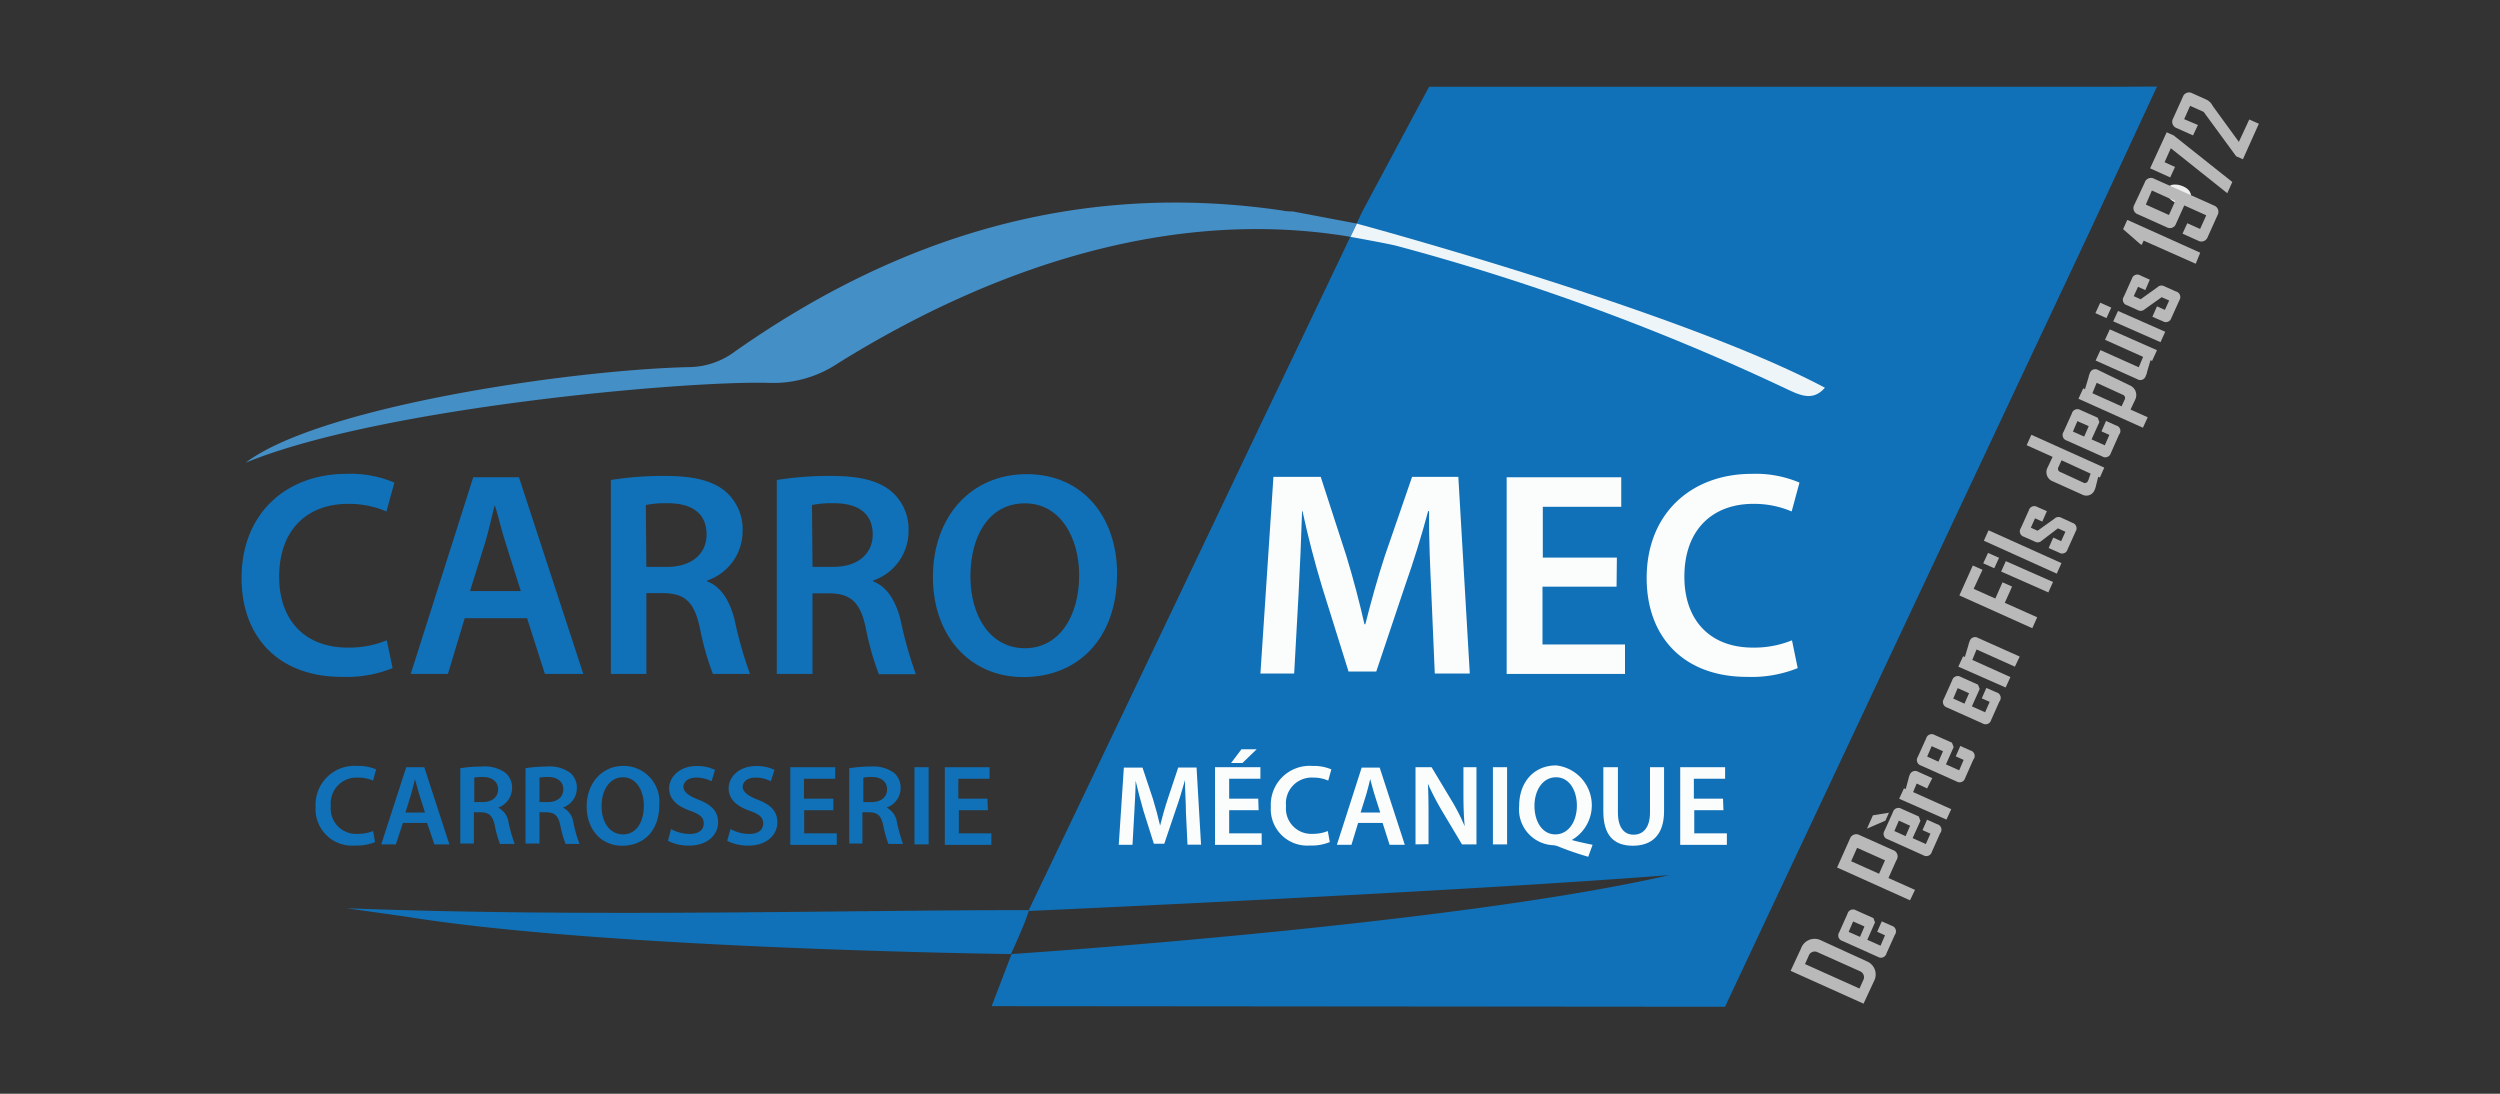 <svg xmlns="http://www.w3.org/2000/svg" viewBox="0 0 240 105"><rect x="0" y="0" width="240" height="105" fill="#333333" stroke="none"/><defs><style>.cls-1{fill:#458fc7;}.cls-2{fill:#1071b8;}.cls-3{fill:#eef5f9;}.cls-4{fill:#efefef;}.cls-5{fill:#fbfcfc;}.cls-6{fill:#b9b9b9;}</style></defs><title>logo</title><g id="Calque_3" data-name="Calque 3"><path class="cls-1" d="M124.11,20.3s-.68,0-1-.09c-19.41-2.85-36.74,2.41-52.55,13.53a7.49,7.49,0,0,1-4.26,1.5c-11.22.23-35.55,3.75-42.72,9.18,12.83-5.29,42.5-7.92,50.32-7.66a11.21,11.21,0,0,0,6.6-1.92c14.28-8.87,31.61-15.06,49.18-12.1.73.23.61-1.27.61-1.27Z"/><path class="cls-2" d="M203,8.33H137.19l-6.42,12-1.45,3.05-.07.16S121.63,39.51,121.38,40Q110.1,63.71,98.76,87.37c-18,0-43.06.7-65.5-.18L39,88c19,3.1,58.05,3.59,58.05,3.59s1.39-3,1.71-4.14h0l.06-.07s0,0,0,.07c1.4-.06,41.31-1.86,61.42-3.44-20.63,4.77-63.13,7.58-63.13,7.58l-1.91,5,70.4.06s23.32-49.59,34.31-72.94c2.35-5,4.66-10,7.16-15.4ZM167.34,34.5c-6.72-2.89-13.51-5.58-20.44-7.83a195.57,195.57,0,0,1,23.81,9.27C169.69,35.49,168.51,35,167.34,34.5Z"/><path class="cls-3" d="M129.65,22.74l.61-1.27s31,8.35,44.93,15.75c-1.28,1.49-2.69.56-4.19-.12a221.47,221.47,0,0,0-36.93-13.5C133.27,23.39,129.65,22.74,129.65,22.74Z"/><path class="cls-4" d="M209.11,17.74c.61.14,1.2.45,1.24,1.08.06.81-.6.91-1.21.73S208,19,208.07,18.34,208.62,17.68,209.11,17.74Z"/><path class="cls-2" d="M37.69,64.14a11.9,11.9,0,0,1-4.87.84c-6,0-9.63-3.75-9.63-9.49,0-6.22,4.31-10,10.08-10a10.73,10.73,0,0,1,4.59.84L37.1,49.1a9.14,9.14,0,0,0-3.69-.73c-3.84,0-6.61,2.41-6.61,7,0,4.14,2.44,6.8,6.58,6.8a9.61,9.61,0,0,0,3.75-.7Z"/><path class="cls-2" d="M44.61,59.35,43,64.7H39.43l6-18.88h4.39L56,64.7H52.31L50.6,59.35ZM50,56.74,48.53,52.1c-.37-1.15-.67-2.44-1-3.53h-.06c-.28,1.09-.56,2.41-.9,3.53l-1.45,4.64Z"/><path class="cls-2" d="M58.64,46.08a31.92,31.92,0,0,1,5.2-.39c2.72,0,4.57.44,5.83,1.51A4.79,4.79,0,0,1,71.29,51a5,5,0,0,1-3.41,4.73v.08c1.34.51,2.15,1.82,2.63,3.64A38.75,38.75,0,0,0,72,64.7H68.44a26.39,26.39,0,0,1-1.26-4.46c-.54-2.46-1.43-3.24-3.39-3.3H62.05V64.7H58.64Zm3.41,8.34h2c2.32,0,3.78-1.23,3.78-3.11,0-2.07-1.46-3-3.7-3a9.53,9.53,0,0,0-2.13.17Z"/><path class="cls-2" d="M74.57,46.08a32.05,32.05,0,0,1,5.21-.39c2.71,0,4.56.44,5.82,1.51A4.76,4.76,0,0,1,87.22,51a5,5,0,0,1-3.41,4.73v.08c1.34.51,2.15,1.82,2.63,3.64a38.75,38.75,0,0,0,1.48,5.27H84.37a26.39,26.39,0,0,1-1.26-4.46c-.53-2.46-1.43-3.24-3.39-3.3H78V64.7H74.57ZM78,54.42h2c2.32,0,3.78-1.23,3.78-3.11,0-2.07-1.46-3-3.7-3a9.53,9.53,0,0,0-2.13.17Z"/><path class="cls-2" d="M107.24,55.07c0,6.32-3.83,9.93-9,9.93s-8.68-4-8.68-9.6c0-5.79,3.64-9.88,9-9.88C104,45.52,107.24,49.69,107.24,55.07Zm-14.08.27c0,3.84,1.93,6.89,5.23,6.89s5.21-3.08,5.21-7c0-3.55-1.76-6.91-5.21-6.91S93.16,51.45,93.16,55.34Z"/><path class="cls-5" d="M137.41,57c-.11-2.44-.25-5.38-.22-7.93h-.09c-.61,2.3-1.4,4.85-2.24,7.23l-2.74,8.17h-2.66l-2.52-8.06c-.73-2.41-1.4-5-1.9-7.34H125c-.08,2.47-.2,5.46-.34,8l-.42,7.59H121l1.25-18.88h4.54l2.46,7.59c.68,2.22,1.26,4.45,1.74,6.56h.08c.51-2,1.15-4.37,1.88-6.58l2.61-7.57H140l1.1,18.88h-3.36Z"/><path class="cls-5" d="M155.19,56.32h-7.11v5.55H156V64.7H144.64V45.82h11v2.83h-7.53v4.88h7.11Z"/><path class="cls-5" d="M172.58,64.14a11.9,11.9,0,0,1-4.87.84c-6,0-9.63-3.75-9.63-9.49,0-6.22,4.31-10,10.08-10a10.76,10.76,0,0,1,4.59.84L172,49.1a9.18,9.18,0,0,0-3.69-.73c-3.84,0-6.61,2.41-6.61,7,0,4.14,2.43,6.8,6.58,6.8a9.64,9.64,0,0,0,3.75-.7Z"/><path class="cls-2" d="M36,80.84a4.59,4.59,0,0,1-1.91.33,3.5,3.5,0,0,1-3.79-3.72,3.73,3.73,0,0,1,4-3.92,4.33,4.33,0,0,1,1.81.33l-.3,1.08a3.47,3.47,0,0,0-1.45-.29,2.47,2.47,0,0,0-2.6,2.73,2.43,2.43,0,0,0,2.59,2.67,3.86,3.86,0,0,0,1.47-.27Z"/><path class="cls-2" d="M38.68,79,38,81.06h-1.4L39,73.65h1.73l2.41,7.41H41.7L41,79Zm2.12-1-.58-1.83c-.14-.45-.27-1-.38-1.38h0c-.11.43-.22.94-.35,1.38l-.57,1.83Z"/><path class="cls-2" d="M44.19,73.75a12.54,12.54,0,0,1,2.05-.16,3.4,3.4,0,0,1,2.28.6,1.87,1.87,0,0,1,.64,1.48,2,2,0,0,1-1.34,1.86v0a1.84,1.84,0,0,1,1,1.43,14.67,14.67,0,0,0,.59,2.06H48a9.7,9.7,0,0,1-.49-1.74c-.21-1-.57-1.28-1.34-1.3h-.68v3H44.19ZM45.53,77h.8c.92,0,1.49-.49,1.49-1.22s-.57-1.19-1.45-1.19a4.3,4.3,0,0,0-.84.06Z"/><path class="cls-2" d="M50.45,73.75a12.4,12.4,0,0,1,2-.16,3.41,3.41,0,0,1,2.29.6,1.87,1.87,0,0,1,.64,1.48,2,2,0,0,1-1.34,1.86v0a1.84,1.84,0,0,1,1,1.43,13.38,13.38,0,0,0,.59,2.06H54.3a10.31,10.31,0,0,1-.5-1.74c-.21-1-.56-1.28-1.33-1.3h-.68v3H50.45ZM51.79,77h.8c.92,0,1.49-.49,1.49-1.22s-.57-1.19-1.45-1.19a4.3,4.3,0,0,0-.84.06Z"/><path class="cls-2" d="M63.29,77.28c0,2.49-1.51,3.91-3.56,3.91s-3.41-1.6-3.41-3.78,1.43-3.88,3.52-3.88A3.43,3.43,0,0,1,63.29,77.28Zm-5.54.11c0,1.51.76,2.71,2.06,2.71s2-1.21,2-2.77c0-1.39-.7-2.71-2-2.71S57.75,75.86,57.75,77.39Z"/><path class="cls-2" d="M64.42,79.59a3.78,3.78,0,0,0,1.79.47c.87,0,1.35-.4,1.35-1s-.37-.89-1.32-1.23c-1.22-.44-2-1.09-2-2.16s1-2.13,2.62-2.13a3.88,3.88,0,0,1,1.78.37L68.31,75a3.16,3.16,0,0,0-1.47-.35c-.86,0-1.23.46-1.23.89s.43.84,1.42,1.22c1.28.49,1.91,1.13,1.91,2.2s-.9,2.22-2.82,2.22a4.44,4.44,0,0,1-2-.46Z"/><path class="cls-2" d="M70.13,79.59a3.78,3.78,0,0,0,1.79.47c.87,0,1.35-.4,1.35-1s-.37-.89-1.32-1.23c-1.22-.44-2-1.09-2-2.16s1-2.13,2.62-2.13a3.88,3.88,0,0,1,1.78.37L74,75a3.16,3.16,0,0,0-1.47-.35c-.86,0-1.23.46-1.23.89s.42.84,1.41,1.22c1.29.49,1.92,1.13,1.92,2.2s-.9,2.22-2.82,2.22a4.44,4.44,0,0,1-2-.46Z"/><path class="cls-2" d="M80,77.78h-2.8V80h3.13v1.11H75.87V73.65h4.31v1.11h-3v1.91H80Z"/><path class="cls-2" d="M81.53,73.75a12.63,12.63,0,0,1,2-.16,3.43,3.43,0,0,1,2.29.6,1.87,1.87,0,0,1,.64,1.48,2,2,0,0,1-1.35,1.86v0a1.87,1.87,0,0,1,1,1.43,15.06,15.06,0,0,0,.58,2.06h-1.4a10.69,10.69,0,0,1-.49-1.74c-.21-1-.56-1.28-1.33-1.3h-.68v3H81.53ZM82.88,77h.8c.91,0,1.48-.49,1.48-1.22s-.57-1.19-1.45-1.19a4.17,4.17,0,0,0-.83.06Z"/><path class="cls-2" d="M89.15,73.65v7.41H87.79V73.65Z"/><path class="cls-2" d="M94.84,77.78H92.05V80h3.12v1.11H90.7V73.65H95v1.11h-3v1.91h2.79Z"/><path class="cls-5" d="M113.85,78c0-1-.1-2.11-.09-3.11h0c-.25.9-.55,1.9-.88,2.83L111.77,81h-1l-1-3.17c-.28-1-.55-2-.75-2.88h0c0,1-.08,2.14-.13,3.15l-.17,3H107.4l.49-7.41h1.79l1,3c.27.87.5,1.75.69,2.57h0c.2-.8.45-1.71.74-2.58l1-3h1.76l.43,7.41H114Z"/><path class="cls-5" d="M120.83,77.78H118V80h3.12v1.11h-4.48V73.65H121v1.11h-3v1.91h2.79Zm-.19-5.85-1.37,1.32h-1.09l1-1.32Z"/><path class="cls-5" d="M127.66,80.84a4.59,4.59,0,0,1-1.91.33A3.5,3.5,0,0,1,122,77.45a3.73,3.73,0,0,1,4-3.92,4.33,4.33,0,0,1,1.81.33l-.3,1.08a3.47,3.47,0,0,0-1.45-.29,2.47,2.47,0,0,0-2.6,2.73A2.43,2.43,0,0,0,126,80.05a3.86,3.86,0,0,0,1.47-.27Z"/><path class="cls-5" d="M130.38,79l-.64,2.1h-1.4l2.38-7.41h1.73l2.41,7.41H133.4l-.67-2.1Zm2.12-1-.58-1.83c-.14-.45-.27-1-.38-1.38h0c-.11.43-.22.94-.35,1.38l-.57,1.83Z"/><path class="cls-5" d="M135.89,81.06V73.65h1.54l1.91,3.18a18.89,18.89,0,0,1,1.27,2.49h0c-.09-1-.12-1.95-.12-3.09V73.65h1.25v7.41h-1.39l-1.94-3.25a26.13,26.13,0,0,1-1.33-2.57l0,0c.05.95.06,1.93.06,3.15v2.65Z"/><path class="cls-5" d="M144.68,73.65v7.41h-1.36V73.65Z"/><path class="cls-5" d="M152.47,82.25a29,29,0,0,1-2.9-1,1.67,1.67,0,0,0-.48-.11,3.44,3.44,0,0,1-3.25-3.77c0-2.29,1.42-3.89,3.55-3.89a3.85,3.85,0,0,1,1.5,7.16v0c.64.18,1.36.33,2,.46Zm-1.09-4.92c0-1.41-.7-2.71-2-2.71s-2.08,1.28-2.07,2.77.75,2.71,2,2.71S151.38,78.89,151.38,77.33Z"/><path class="cls-5" d="M155.32,73.65V78c0,1.45.6,2.13,1.51,2.13s1.57-.68,1.57-2.13V73.65h1.35v4.23c0,2.29-1.18,3.31-3,3.31s-2.83-1-2.83-3.29V73.65Z"/><path class="cls-5" d="M165.45,77.78h-2.8V80h3.13v1.11H161.3V73.65h4.31v1.11h-3v1.91h2.8Z"/><path class="cls-6" d="M179.9,94.2l-1,2.15-7-3.15,1-2.15a1.38,1.38,0,0,1,1.95-.76l4.37,2A1.36,1.36,0,0,1,179.9,94.2Zm-5.4-2.78a.61.61,0,0,0-.87.35l-.35.78,5.23,2.35.34-.76a.62.62,0,0,0-.31-.91Z"/><path class="cls-6" d="M181.9,89.75l-.8,1.78a.55.55,0,0,1-.82.33l-3.41-1.53a.55.55,0,0,1-.3-.84l.79-1.77a.55.55,0,0,1,.82-.33l1.67.75.15.41-.74,1.67,1.27.57.43-1-.75-.34.44-1,.95.42A.56.56,0,0,1,181.9,89.75Zm-4-1.29-.43,1,1.09.48.43-1Z"/><path class="cls-6" d="M182.05,82.59l-.76,1.7,2.55,1.14-.48,1-7-3.15,1.23-2.75a.64.64,0,0,1,.93-.36l3.19,1.43A.64.64,0,0,1,182.05,82.59Zm-3.77-1.2-.57,1.29,2.68,1.2.57-1.29Z"/><path class="cls-6" d="M186.25,80l-.79,1.77a.55.55,0,0,1-.83.33l-3.41-1.53a.54.54,0,0,1-.3-.83l.8-1.77a.55.55,0,0,1,.82-.33l1.66.74.16.42-.75,1.66,1.27.57.44-1-.76-.34.44-1,.95.43A.54.54,0,0,1,186.25,80ZM181,78.78l-1.77.77h0l.57-1.28,1.54-.25,0,0Zm1.29,0-.43,1,1.08.49.43-1Z"/><path class="cls-6" d="M185,75.69l-1-.47-.34.82,3.66,1.64-.46,1-4.54-2,.46-1,.17.07.27-1a1.6,1.6,0,0,1,.11-.35.55.55,0,0,1,.81-.31l1.36.61Z"/><path class="cls-6" d="M189.44,72.92l-.79,1.78a.55.55,0,0,1-.82.32l-3.42-1.53a.55.55,0,0,1-.3-.83l.8-1.77a.55.55,0,0,1,.82-.33l1.66.74.16.42-.74,1.66,1.27.57.43-1-.76-.34.44-1,.95.43A.54.54,0,0,1,189.44,72.92Zm-4-1.29-.43,1,1.08.49.44-1Z"/><path class="cls-6" d="M191.94,67.35l-.79,1.77a.55.55,0,0,1-.82.33l-3.42-1.53a.55.55,0,0,1-.3-.83l.8-1.78a.55.55,0,0,1,.82-.33l1.66.75.16.41-.75,1.67,1.27.57.44-1-.76-.34.44-1,.95.42A.55.55,0,0,1,191.94,67.35Zm-4-1.29-.43,1,1.08.49.44-1Z"/><path class="cls-6" d="M193.43,64l-3.68-1.65-.41,1L193,65l-.46,1L188,64l.46-1,.17.07.34-1.15a2,2,0,0,1,.12-.37.54.54,0,0,1,.8-.31l4,1.79Z"/><path class="cls-6" d="M189.47,56.53l2.08.93.69-1.56.92.41-.7,1.56,3.11,1.39-.47,1.05-7-3.15,1.29-2.87.93.41Z"/><path class="cls-6" d="M191.45,54.55l-1.06-.47.46-1,1.06.47Zm5.19,2.32-4.53-2,.45-1,4.53,2Z"/><path class="cls-6" d="M197.45,55.07l-7-3.16.45-1,7,3.15Z"/><path class="cls-6" d="M199.27,51l-.78,1.73a.54.54,0,0,1-.82.32l-1-.44.44-1,.76.34.41-.9-.72-.33L196,51.91a.54.54,0,0,1-.64.09l-1.06-.47a.54.54,0,0,1-.3-.83l.77-1.71a.54.54,0,0,1,.81-.32l.92.4-.44,1-.7-.31-.4.9.65.29,1.62-1.16a.55.55,0,0,1,.65-.09l1.12.51A.54.54,0,0,1,199.27,51Z"/><path class="cls-6" d="M201.59,45.84l-.16-.07-.21.84a2.19,2.19,0,0,1-.13.41.85.85,0,0,1-1.22.45l-2.8-1.26a.94.94,0,0,1-.49-1.35l.47-1-2.49-1.12.45-1,7,3.15Zm-3.68-1.65-.29.63a.33.33,0,0,0,.19.5l2.17,1a.31.31,0,0,0,.47-.17.7.7,0,0,0,.08-.2l.17-.48Z"/><path class="cls-6" d="M203.43,41.72l-.79,1.78a.55.55,0,0,1-.82.32l-3.42-1.53a.55.55,0,0,1-.3-.83l.8-1.77a.55.55,0,0,1,.82-.33l1.66.74.16.42-.75,1.66,1.27.57.44-1-.76-.34.44-1,.95.43A.54.54,0,0,1,203.43,41.72Zm-4-1.29-.43,1,1.08.48.44-1Z"/><path class="cls-6" d="M205,38.32l-.47,1,1.65.74-.46,1-6.19-2.78.46-1,.17.08.35-1.17a1.2,1.2,0,0,1,.11-.35.54.54,0,0,1,.8-.32L204.47,37A1,1,0,0,1,205,38.32Zm-3.72-1.57-.41,1,2.8,1.26.29-.63a.33.33,0,0,0-.19-.49Z"/><path class="cls-6" d="M206.6,34.65l-.15-.07-.34,1.15c0,.13-.08.26-.12.36a.54.54,0,0,1-.81.31l-4-1.79.46-1,3.68,1.65.42-1-3.66-1.64.46-1,4.53,2Z"/><path class="cls-6" d="M202.22,30.54l-1.06-.48.46-1,1.06.47Zm5.19,2.31-4.54-2,.46-1,4.53,2Z"/><path class="cls-6" d="M209.23,28.8l-.78,1.73a.55.55,0,0,1-.82.31l-1-.43.44-1,.76.34.41-.9-.72-.32-1.63,1.16a.56.56,0,0,1-.64.09l-1.06-.48a.54.54,0,0,1-.3-.83l.77-1.71a.54.54,0,0,1,.81-.32l.91.41-.43,1-.7-.32-.41.9.66.3,1.62-1.16a.55.55,0,0,1,.65-.09l1.12.5A.55.55,0,0,1,209.23,28.8Z"/><path class="cls-6" d="M210.79,25.32l-5-2.22-.18.4-.14-.06L203.82,22l.4-.89,7,3.15Z"/><path class="cls-6" d="M212.89,20.64l-.95,2.11a.64.64,0,0,1-.93.35l-1.49-.67.46-1,1.23.55.59-1.31-2.11-.95-.79,1.75a.62.62,0,0,1-.91.34l-2.74-1.23a.63.63,0,0,1-.36-.91l1-2.14a.63.63,0,0,1,.93-.36l5.75,2.57A.64.64,0,0,1,212.89,20.64Zm-6.31-2.35L206,19.64l2.22,1,.6-1.34Z"/><path class="cls-6" d="M214.3,17.47l-.48,1.08-5.42-4.32-.6,1.34,1,.46-.46,1-1.93-.87L208,12.7l.67.3Z"/><path class="cls-6" d="M212.42,10.17l2.51,3.45,1-2.15.92.41-1.53,3.41-.65-.29-3.12-4.26-1.3-.58-.57,1.28L211,12l-.47,1-1.56-.7a.64.64,0,0,1-.35-.93l.93-2.06a.63.63,0,0,1,.92-.35l1.36.61A1.28,1.28,0,0,1,212.42,10.17Z"/></g></svg>